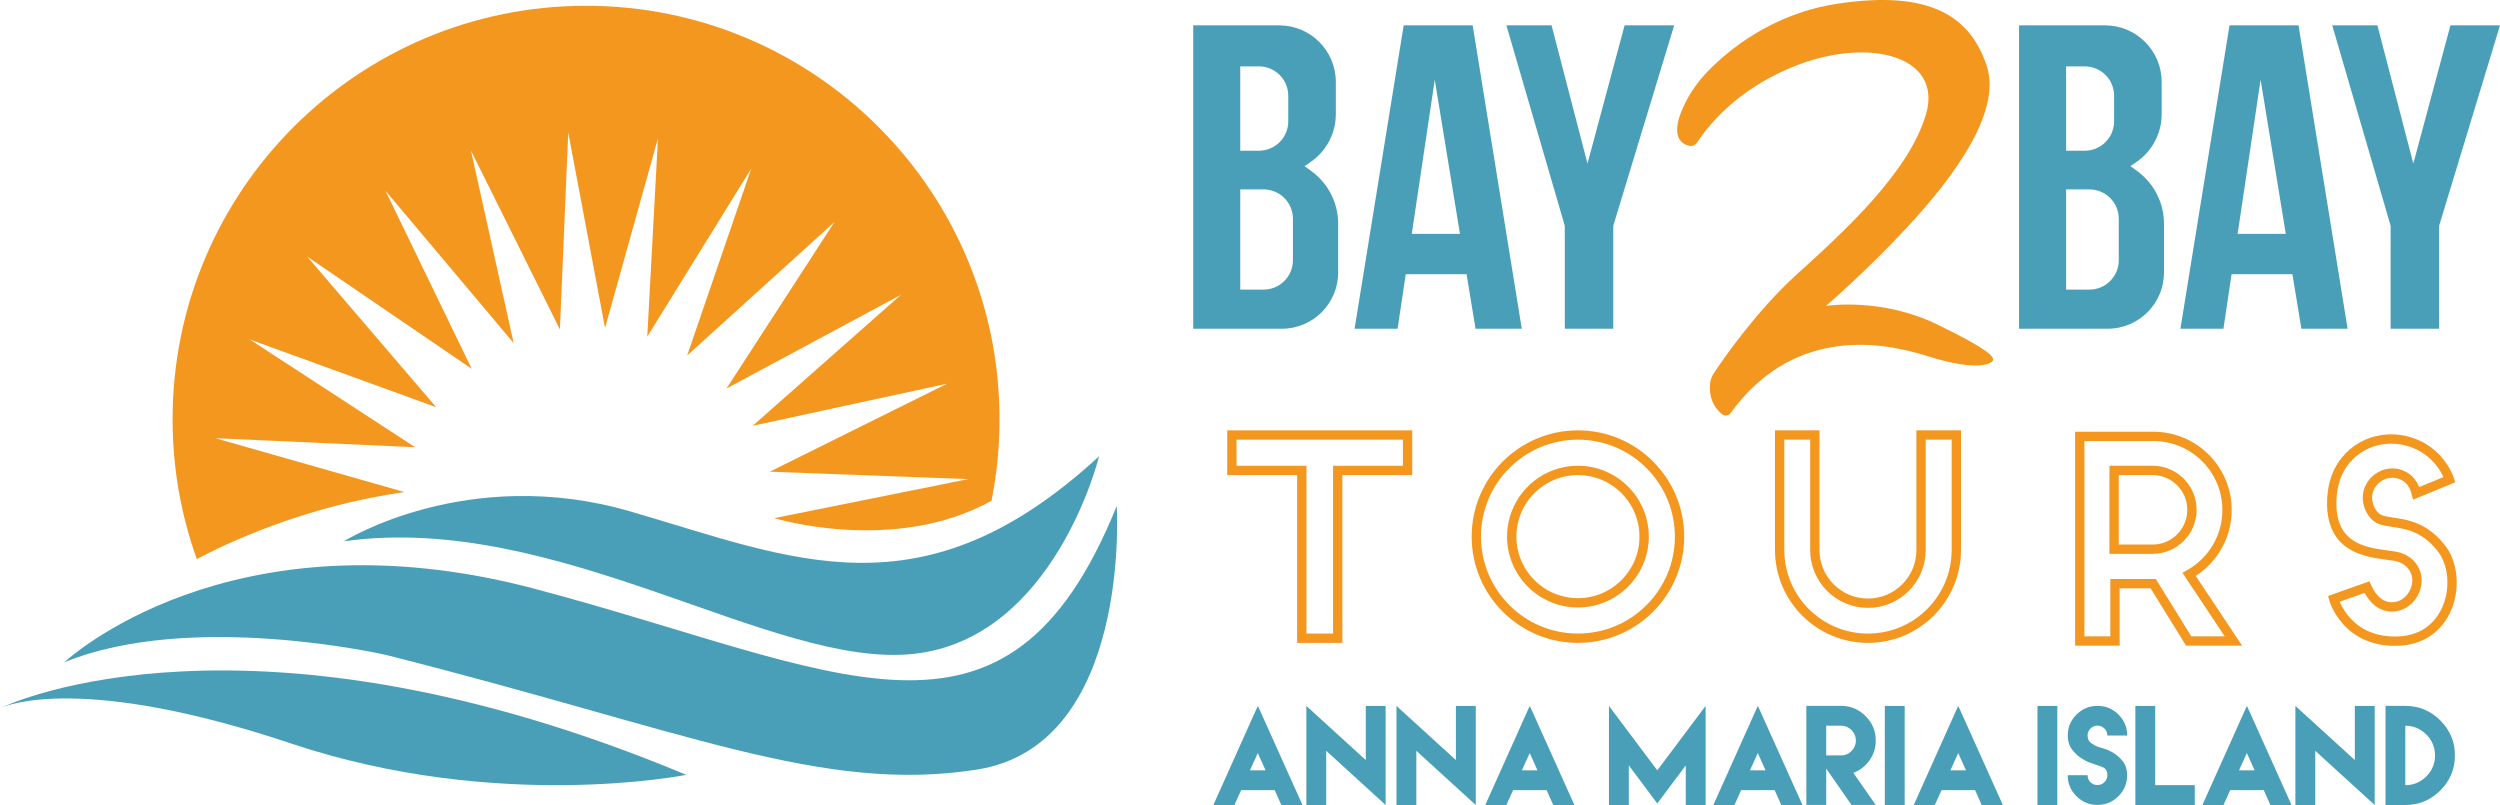 <svg id="Layer_1" xmlns="http://www.w3.org/2000/svg" xmlns:xlink="http://www.w3.org/1999/xlink" viewBox="0 0 450.51 145.06" style="enable-background:new 0 0 450.51 145.06;"><style>.st0{fill:none;stroke:#F3971F;stroke-width:1.68;stroke-miterlimit:10;}
.st1{fill:#F3971F;}
.st2{fill:#489FB7;}</style><g><polygon class="st0" points="253.65,78.39 221.99,78.39 221.99,84.77 234.59,84.77 234.59,115.01 241.06,115.01 241.06,84.77 253.65,84.77"/><path class="st0" d="M284.35 78.39c-10.11.0-18.31 8.2-18.31 18.31s8.2 18.31 18.31 18.31 18.31-8.2 18.31-18.31S294.46 78.39 284.35 78.39zm0 30.24c-6.58.0-11.93-5.35-11.93-11.93s5.35-11.93 11.93-11.93 11.93 5.35 11.93 11.93S290.93 108.63 284.35 108.63z"/><path class="st0" d="M346.18 78.39v20.74c0 5.29-4.29 9.57-9.57 9.57-5.29.0-9.57-4.29-9.57-9.57V78.39h-6.34v20.7c0 8.79 7.13 15.92 15.92 15.92h0c8.79.0 15.92-7.13 15.92-15.92v-20.7H346.18z"/><path class="st0" d="M394.41 115.51h8.06l-7.98-12c4.07-2.27 6.83-6.61 6.83-11.6v0c0-7.33-5.94-13.27-13.27-13.27h-13.27v26.54 10.33h6.35v-10.33h6.89L394.41 115.51zM380.97 98.97V84.77h6.93c3.92.0 7.1 3.18 7.1 7.1s-3.18 7.1-7.1 7.1H380.97z"/><path class="st0" d="M435.42 88.89l5.99-2.46s-1.37-4.52-6.28-6.5c-3.77-1.51-8.11-.93-11.18 1.73-1.89 1.63-3.59 4.25-3.75 8.41-.39 9.8 7.89 9.52 11.53 10.19 3.1.57 4.9 3.75 3.12 6.82-.79 1.37-2.23 2.29-3.81 2.29-1.43.0-3.2-.71-4.51-3.57l-5.99 2.13s2.24 8.06 11.81 7.59 11.59-11.67 7.56-16.77-8.45-4.2-10.92-5.1c-1.08-.39-1.95-1.6-2.27-3.01-.81-3.65 3.16-6.64 6.45-4.87C434.13 86.27 434.99 87.21 435.42 88.89z"/></g><path class="st1" d="M72.88 88.67l-34.09-9.71 36.02 1.63L45 61.17 78.6 73.38 55.36 46.24 85 66.46 69.47 34.38l23.09 27.44-7.69-34.69 16.03 32.24 1.5-35.5 6.63 35.23 9.54-34.19-1.93 35.76 18.75-30.32-11.56 33.71 26.54-24.05-19.45 30 31.43-16.88-26.71 23.6 35.03-7.59L138.72 85l35.75 1.34-34.95 7.03s21.58 6.62 39.15-3.13c.95-4.75 1.45-9.66 1.45-14.69.0-41.15-33.36-74.51-74.51-74.51-41.15.0-74.51 33.36-74.51 74.51.0 8.84 1.54 17.33 4.37 25.2C40.45 98.09 54.69 91.24 72.88 88.67z"/><g><path class="st2" d="M164.66 117.83c25.4-2.76 33.4-35.61 33.4-35.61-31.88 29.4-55.07 18.5-84.47 9.94s-51.62 5.38-51.62 5.38C100.48 92.15 139.26 120.59 164.66 117.83z"/><path class="st2" d="M201.24 91.19c-19.88 49.14-49.69 29.54-104.9 14.91-55.21-14.63-84.75 13.25-84.75 13.25 22.91-9.39 57.97-1.33 57.97-1.33 53.83 13.58 78.67 25.07 106.55 20.65s25.13-47.48 25.13-47.48z"/><path class="st2" d="M.08 127.59c1.11-.52 14.75-6.2 52.37 6.39 37.26 12.47 71.22 5.65 71.22 5.65C45.19 106.86 2.03 126.66.08 127.59z"/><path class="st2" d="M.08 127.59C.03 127.61.0 127.63.0 127.63S.03 127.61.08 127.59z"/></g><g><path class="st2" d="M236.36 30.87l-1.27-.93 1.1-.76c2.83-1.94 4.53-5.16 4.53-8.6v-5.81c0-5.64-4.57-10.2-10.2-10.2h-15.5v54.67h15.97c5.6.0 10.15-4.54 10.15-10.15v-8.78C241.14 36.59 239.37 33.08 236.36 30.87zM223.5 11.96h3.36c2.92.0 5.29 2.37 5.29 5.29v4.62c0 2.92-2.37 5.29-5.29 5.29h-3.36V11.96zM232.99 46.9c0 2.92-2.37 5.29-5.29 5.29h-4.2V34.13h4.2c2.92.0 5.29 2.37 5.29 5.29V46.9z"/><path class="st2" d="M265.9 59.24h8.33l-8.85-54.67h-12.43l-8.85 54.67h7.75l1.47-9.83h10.96L265.9 59.24zm-11.49-17.1 4.14-27.77 4.54 27.77H254.41z"/><polygon class="st2" points="292.76,4.57 286.07,29.48 279.6,4.57 271.46,4.57 281.98,40.68 281.98,59.24 290.72,59.24 290.72,40.68 301.69,4.57"/><path class="st2" d="M385.18 30.87l-1.27-.93 1.1-.76c2.83-1.94 4.53-5.16 4.53-8.6v-5.81c0-5.64-4.57-10.2-10.2-10.2h-15.5v54.67h15.97c5.6.0 10.15-4.54 10.15-10.15v-8.78C389.96 36.59 388.19 33.08 385.18 30.87zM372.32 11.96h3.36c2.92.0 5.29 2.37 5.29 5.29v4.62c0 2.92-2.37 5.29-5.29 5.29h-3.36V11.96zM381.81 46.9c0 2.92-2.37 5.29-5.29 5.29h-4.2V34.13h4.2c2.92.0 5.29 2.37 5.29 5.29V46.9z"/><path class="st2" d="M414.72 59.24h8.33L414.2 4.57h-12.43l-8.85 54.67h7.75l1.47-9.83h10.96L414.72 59.24zm-11.49-17.1 4.14-27.77 4.54 27.77H403.23z"/><polygon class="st2" points="441.58,4.57 434.89,29.48 428.42,4.57 420.28,4.57 430.8,40.68 430.8,59.24 439.54,59.24 439.54,40.68 450.51,4.57"/></g><path class="st1" d="M303.5 18.93c1.07-2.25 2.52-4.3 4.26-6.09 3.7-3.81 11.64-10.43 23.47-12.19 16.91-2.52 23.85 2.52 26.76 11.14s-6.55 20.77-14.11 28.95-14.84 14.39-14.84 14.39 9.85-1.62 20.1 3.36 10.02 5.93 10.02 6.38-2.24 2.35-11.93-.73c-9.53-3.03-24.58-4.59-35.4 10.32-.34.46-.99.56-1.45.21-1.02-.77-2.49-2.45-2.22-5.52.06-.67.3-1.32.67-1.88 1.73-2.62 7.69-11.25 15.05-17.91 8.79-7.95 20.1-18.36 23.18-28.72s-9.8-13.94-22.9-9.01c-11.58 4.35-16.77 11.73-18.37 14.08-.31.45-.86.68-1.39.56C303.01 25.95 300.8 24.61 303.5 18.93z"/><g><g><path class="st2" d="M223.6 142.52l-1.15 2.55h-.61-.14-2.3-.75l7.64-17.03.38-.83.39.84 7.65 17.01h-.75-2.3-.15-.61l-1.14-2.56-.06-.12h-6.03L223.6 142.52zM228.06 138.82l-1.4-3.12-1.41 3.12h2.81z"/><path class="st2" d="M246.12 136.97v-9.76h3.58v17.86l-10.71-9.77v9.77h-3.58v-17.86L246.12 136.97z"/><path class="st2" d="M262.36 136.97v-9.76h3.58v17.86l-10.71-9.77v9.77h-3.58v-17.86L262.36 136.97z"/><path class="st2" d="M272.6 142.52l-1.15 2.55h-.61-.14-2.3-.75l7.64-17.03.38-.83.39.84 7.65 17.01h-.75-2.3-.15-.61l-1.14-2.56-.06-.12h-6.03L272.6 142.52zM277.06 138.82l-1.4-3.12-1.41 3.12h2.81z"/><path class="st2" d="M298.65 138.82l8.71-11.61v17.86h-3.58v-7.14l-5.13 6.86-5.13-6.86v7.14h-3.58v-17.86L298.65 138.82z"/><path class="st2" d="M313.7 142.52l-1.15 2.55h-.61-.14-2.3-.75l7.64-17.03.38-.83.39.84 7.65 17.01h-.75-2.3-.16-.61l-1.14-2.56-.06-.12h-6.03L313.7 142.52zM318.16 138.82l-1.4-3.12-1.41 3.12h2.81z"/><path class="st2" d="M325.51 139.7v-6.25-6.25h3.58 2.67c1.72.0 3.19.61 4.42 1.84s1.84 2.7 1.84 4.41c0 1.33-.38 2.52-1.14 3.58s-1.72 1.81-2.9 2.25l4.03 5.77h-4.36l-4.56-6.54v6.54h-3.58V139.7zM331.76 136.13c.74.0 1.37-.26 1.89-.79.52-.52.79-1.16.79-1.89s-.26-1.36-.79-1.89c-.52-.53-1.16-.79-1.89-.79h-2.67v2.68 2.68H331.76z"/><path class="st2" d="M339.65 127.21h3.58v17.86h-3.58V127.21z"/><path class="st2" d="M349.81 142.52l-1.15 2.55h-.61-.14-2.3-.75l7.64-17.03.38-.83.39.84 7.65 17.01h-.75-2.3-.15-.61l-1.14-2.56-.06-.12h-6.03L349.81 142.52zM354.28 138.82l-1.4-3.12-1.41 3.12h2.81z"/><path class="st2" d="M367.16 127.21h3.58v17.86h-3.58V127.21z"/><path class="st2" d="M376.67 137.45c-.54-.18-1.1-.48-1.71-.88-.6-.4-1.14-.92-1.62-1.58-.48-.65-.72-1.47-.72-2.44.0-1.47.52-2.73 1.57-3.78 1.05-1.05 2.31-1.57 3.79-1.57 1.47.0 2.73.52 3.78 1.57 1.05 1.05 1.57 2.31 1.57 3.78h-3.57c0-.49-.18-.91-.53-1.26-.35-.35-.77-.53-1.26-.53s-.92.18-1.26.53c-.35.35-.52.77-.52 1.26.0.64.26 1.12.77 1.45.51.33.9.53 1.17.6.13.04.47.15 1.02.31.56.16 1.14.43 1.76.81s1.17.88 1.67 1.52c.49.64.74 1.46.74 2.45.0 1.48-.52 2.74-1.57 3.79-1.05 1.05-2.31 1.57-3.78 1.57-1.48.0-2.74-.52-3.79-1.57-1.05-1.05-1.57-2.31-1.57-3.79h3.58c0 .49.17.92.52 1.26.35.35.77.52 1.26.52s.91-.17 1.26-.52c.35-.35.53-.77.53-1.26.0-.75-.3-1.24-.9-1.46-.6-.22-1.01-.37-1.22-.45C377.53 137.75 377.21 137.64 376.67 137.45z"/><path class="st2" d="M388.38 127.21v14.28h7.13v3.58H384.8v-17.86H388.38z"/><path class="st2" d="M401.83 142.52l-1.15 2.55h-.61-.14-2.3-.75l7.64-17.03.38-.83.39.84 7.65 17.01h-.75-2.3-.15-.61l-1.14-2.56-.06-.12h-6.03L401.83 142.52zM406.29 138.82l-1.4-3.12-1.41 3.12h2.81z"/><path class="st2" d="M424.35 136.97v-9.76h3.58v17.86l-10.71-9.77v9.77h-3.58v-17.86L424.35 136.97z"/><path class="st2" d="M439.76 129.83c1.75 1.75 2.63 3.85 2.63 6.3.0 2.46-.88 4.56-2.63 6.31s-3.85 2.62-6.3 2.62h-3.58V127.2h3.58C435.91 127.21 438.01 128.08 439.76 129.83zM437.23 139.92c1.05-1.05 1.57-2.31 1.57-3.78s-.52-2.73-1.57-3.78-2.31-1.58-3.78-1.58v10.71C434.93 141.49 436.18 140.96 437.23 139.92z"/></g></g></svg>